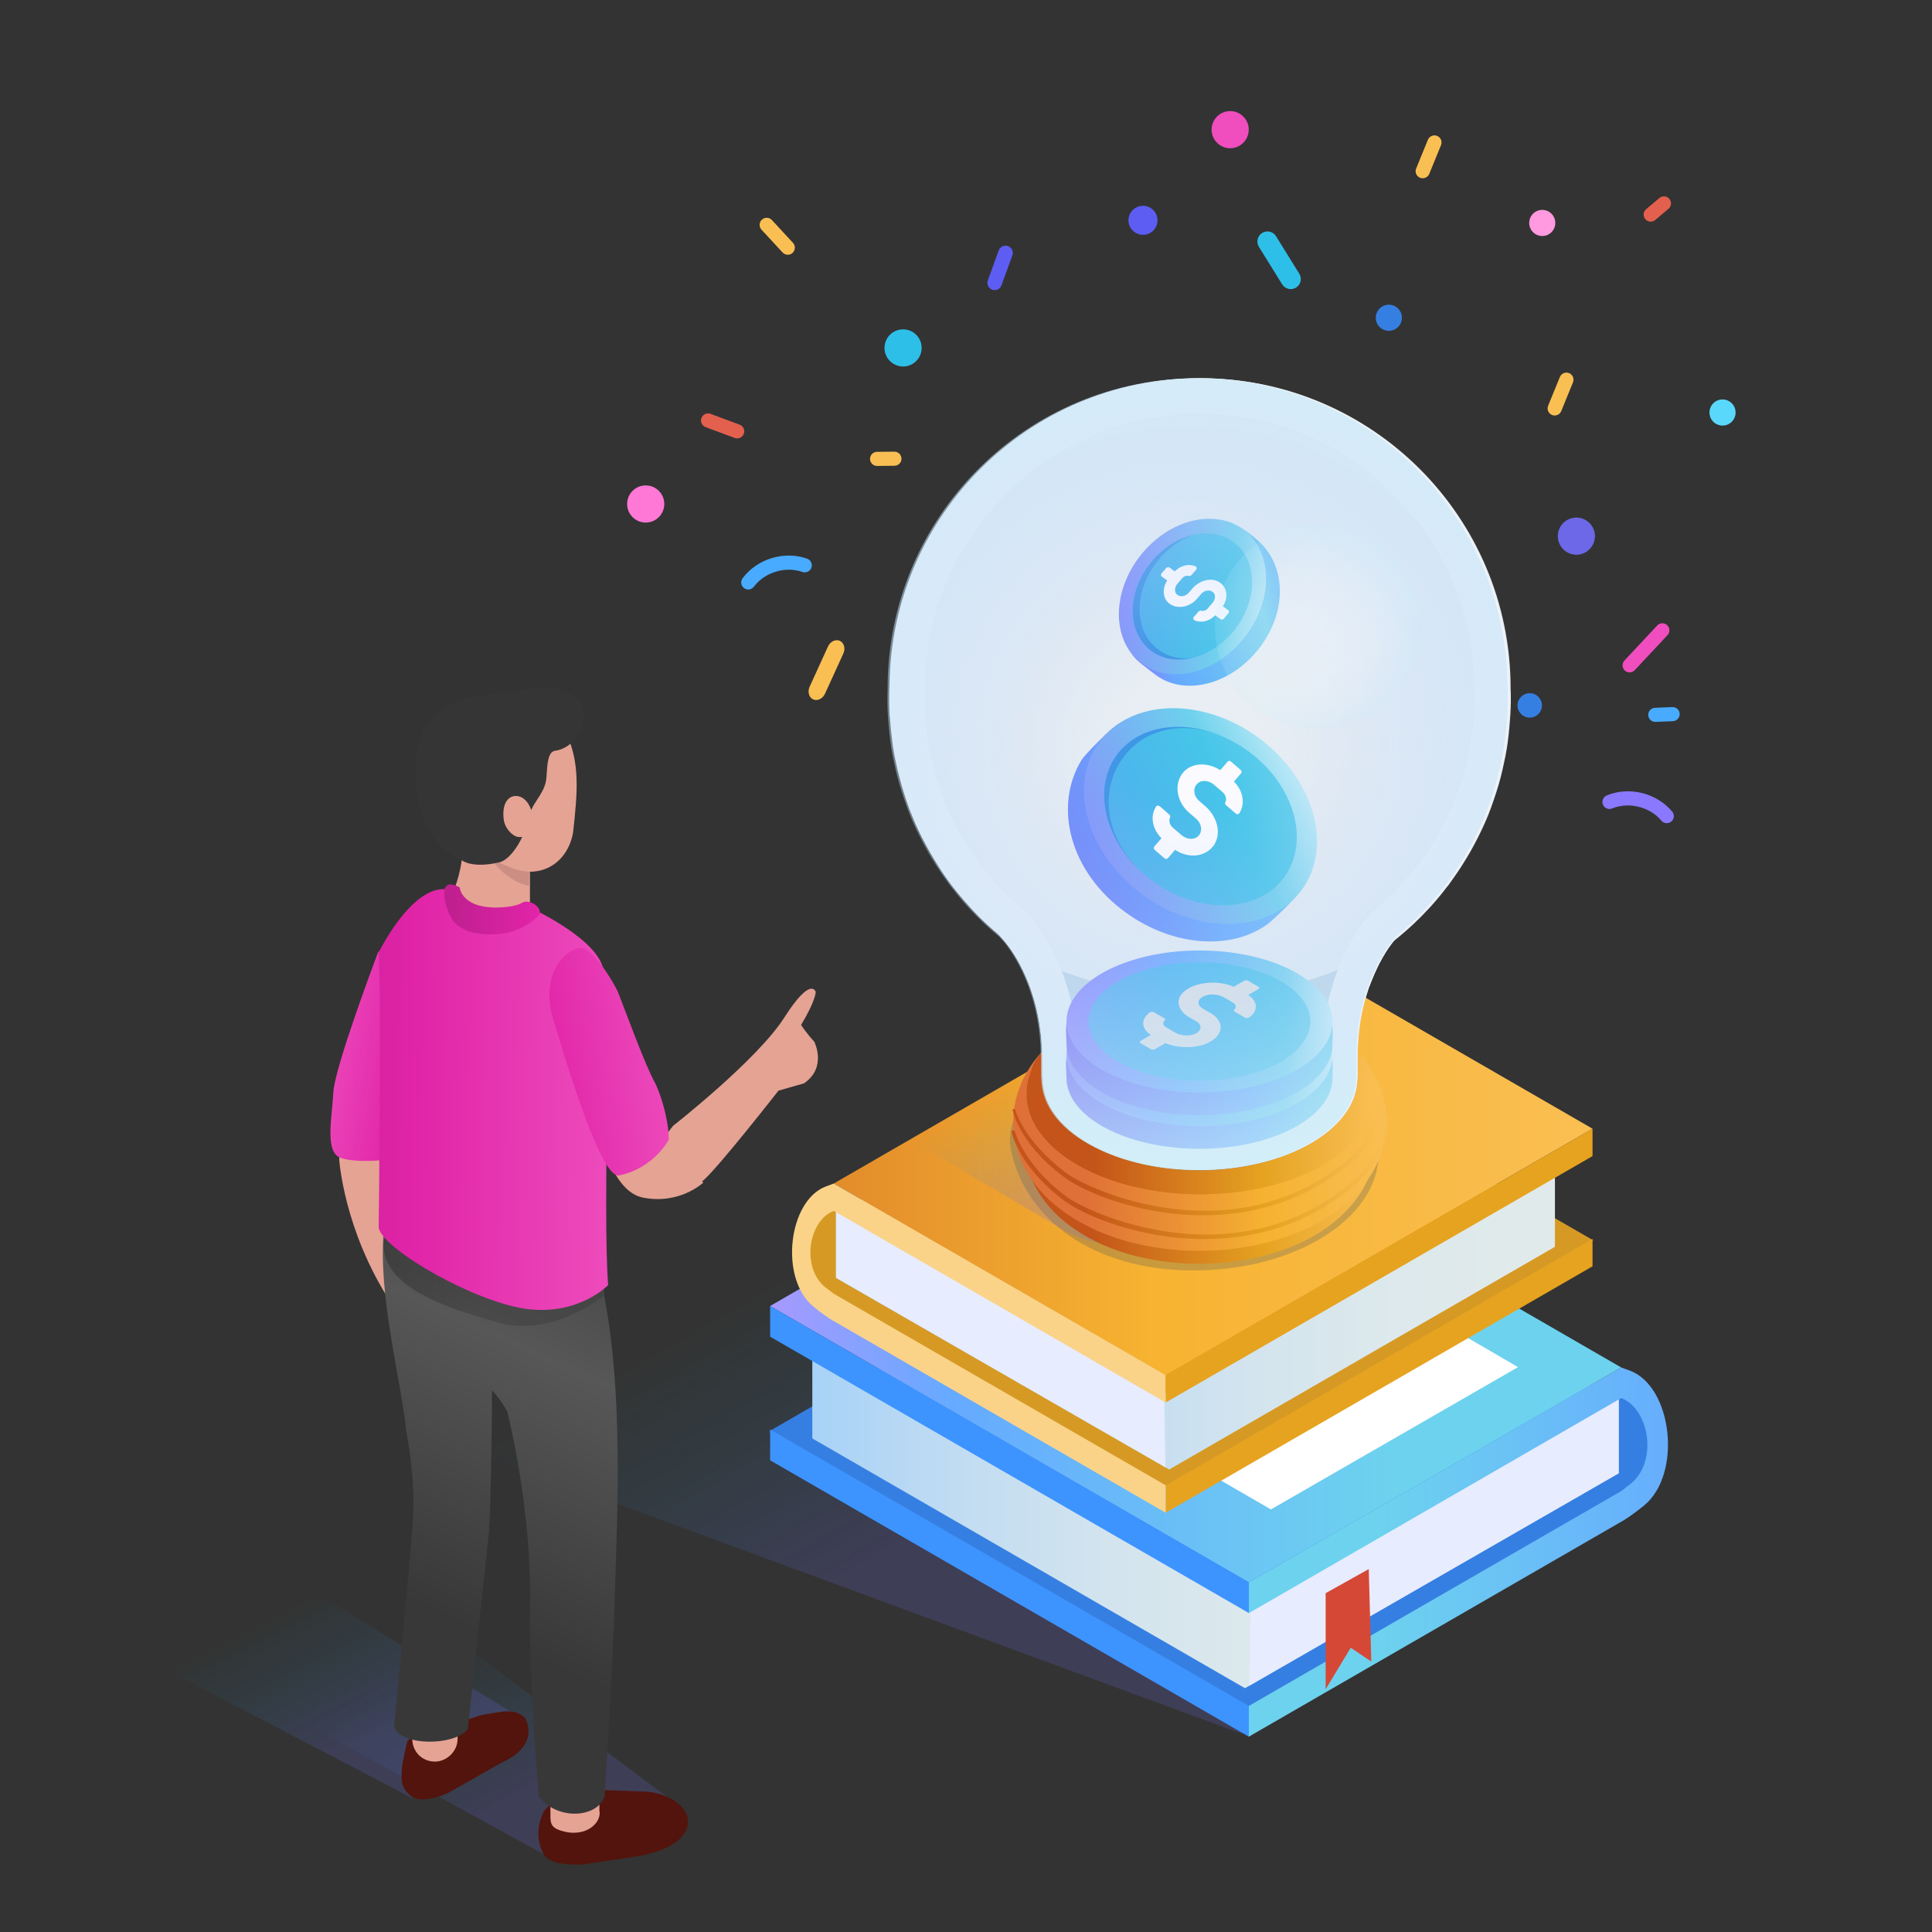<svg width="200" height="200" viewBox="0 0 200 200" fill="none" xmlns="http://www.w3.org/2000/svg">
<rect x="0" y="0" width="200" height="200" fill="#333333" stroke="none"/>
<path d="M84.175 72.399C84.612 72.599 85.165 72.335 85.403 71.813L87.302 67.654C87.54 67.132 87.378 66.541 86.94 66.342C86.503 66.142 85.95 66.406 85.712 66.928L83.813 71.087C83.575 71.609 83.738 72.199 84.175 72.399Z" fill="#FABF53"/>
<path d="M102.709 29.986C102.32 29.844 102.118 29.411 102.26 29.022L103.388 25.926C103.53 25.537 103.963 25.335 104.352 25.477C104.741 25.619 104.943 26.052 104.801 26.441L103.673 29.537C103.532 29.926 103.098 30.128 102.709 29.986Z" fill="#5D5DF3"/>
<path d="M134.166 29.774C134.654 29.472 134.806 28.825 134.503 28.337L132.094 24.451C131.792 23.963 131.145 23.811 130.657 24.114C130.169 24.416 130.017 25.063 130.32 25.551L132.729 29.437C133.032 29.924 133.678 30.076 134.166 29.774Z" fill="#2DBFE7"/>
<path d="M93.487 37.939C94.549 37.939 95.41 37.078 95.41 36.016C95.41 34.954 94.549 34.093 93.487 34.093C92.425 34.093 91.564 34.954 91.564 36.016C91.564 37.078 92.425 37.939 93.487 37.939Z" fill="#2DBFE7"/>
<path d="M127.347 15.345C128.409 15.345 129.27 14.484 129.27 13.422C129.27 12.36 128.409 11.499 127.347 11.499C126.285 11.499 125.424 12.36 125.424 13.422C125.424 14.484 126.285 15.345 127.347 15.345Z" fill="#F04DBF"/>
<path d="M66.844 54.096C67.906 54.096 68.767 53.235 68.767 52.173C68.767 51.111 67.906 50.25 66.844 50.25C65.782 50.25 64.921 51.111 64.921 52.173C64.921 53.235 65.782 54.096 66.844 54.096Z" fill="#FF78D6"/>
<path d="M118.83 24.219C119.61 23.938 120.015 23.078 119.734 22.297C119.453 21.517 118.593 21.112 117.812 21.393C117.032 21.674 116.627 22.535 116.908 23.315C117.189 24.095 118.05 24.5 118.83 24.219Z" fill="#5D5DF3"/>
<path d="M163.837 57.311C164.836 56.951 165.355 55.849 164.995 54.85C164.635 53.851 163.533 53.333 162.534 53.693C161.535 54.053 161.017 55.154 161.377 56.153C161.736 57.153 162.838 57.671 163.837 57.311Z" fill="#6C68E7"/>
<path d="M72.612 43.274C72.471 43.652 72.666 44.076 73.044 44.217L76.056 45.336C76.434 45.477 76.858 45.282 76.999 44.904C77.14 44.526 76.945 44.102 76.567 43.961L73.555 42.842C73.177 42.701 72.753 42.896 72.612 43.274Z" fill="#E4604E"/>
<path d="M78.872 22.74C78.576 23.014 78.557 23.48 78.831 23.776L81.012 26.136C81.286 26.432 81.752 26.451 82.048 26.177C82.344 25.903 82.363 25.437 82.089 25.141L79.908 22.781C79.634 22.485 79.168 22.467 78.872 22.74Z" fill="#FABF53"/>
<path d="M160.663 42.958C160.29 42.805 160.109 42.375 160.262 42.002L161.478 39.027C161.631 38.654 162.061 38.473 162.434 38.626C162.807 38.779 162.988 39.209 162.835 39.582L161.619 42.557C161.467 42.93 161.037 43.111 160.663 42.958Z" fill="#FABF53"/>
<path d="M147.001 18.4C146.628 18.247 146.447 17.817 146.6 17.444L147.816 14.469C147.969 14.096 148.399 13.915 148.772 14.068C149.145 14.221 149.326 14.651 149.173 15.024L147.957 17.999C147.805 18.372 147.374 18.552 147.001 18.4Z" fill="#FABF53"/>
<path d="M159.654 24.432C160.401 24.432 161.006 23.827 161.006 23.08C161.006 22.333 160.401 21.728 159.654 21.728C158.907 21.728 158.302 22.333 158.302 23.08C158.302 23.827 158.907 24.432 159.654 24.432Z" fill="#FF99E0"/>
<path d="M178.316 44.055C179.063 44.055 179.668 43.45 179.668 42.703C179.668 41.956 179.063 41.351 178.316 41.351C177.569 41.351 176.964 41.956 176.964 42.703C176.964 43.45 177.569 44.055 178.316 44.055Z" fill="#5AD8FC"/>
<path d="M143.773 34.246C144.52 34.246 145.125 33.641 145.125 32.894C145.125 32.147 144.52 31.542 143.773 31.542C143.026 31.542 142.421 32.147 142.421 32.894C142.421 33.641 143.026 34.246 143.773 34.246Z" fill="#367FE2"/>
<path d="M166.294 83.673C166.475 83.761 166.691 83.774 166.892 83.691C168.609 82.982 170.798 83.524 171.984 84.953C172.242 85.264 172.702 85.306 173.012 85.048C173.322 84.79 173.365 84.33 173.107 84.02C171.502 82.088 168.655 81.382 166.334 82.341C165.961 82.495 165.784 82.922 165.938 83.295C166.009 83.468 166.138 83.598 166.294 83.673Z" fill="#8A78FF"/>
<path d="M168.377 69.532C168.657 69.668 169.005 69.613 169.229 69.374L172.62 65.748C172.895 65.454 172.88 64.992 172.585 64.716C172.29 64.44 171.829 64.456 171.553 64.751L168.162 68.377C167.887 68.671 167.902 69.133 168.197 69.409C168.252 69.46 168.312 69.501 168.377 69.532Z" fill="#F04DBF"/>
<path d="M171.038 74.658C171.143 74.709 171.262 74.736 171.387 74.73L173.182 74.655C173.585 74.638 173.898 74.298 173.881 73.895C173.864 73.492 173.524 73.179 173.121 73.196L171.326 73.271C170.923 73.288 170.61 73.628 170.627 74.031C170.639 74.309 170.805 74.544 171.038 74.658Z" fill="#48ABFF"/>
<path d="M83.66 59.16C83.484 59.257 83.268 59.281 83.064 59.209C81.313 58.589 79.154 59.243 78.044 60.733C77.803 61.056 77.345 61.122 77.022 60.881C76.699 60.64 76.632 60.182 76.874 59.859C78.377 57.847 81.184 56.995 83.552 57.832C83.932 57.967 84.131 58.384 83.997 58.764C83.933 58.94 83.811 59.077 83.66 59.16Z" fill="#48ABFF"/>
<path d="M92.942 48.126C92.84 48.182 92.722 48.215 92.597 48.216L90.801 48.234C90.398 48.238 90.068 47.914 90.064 47.511C90.06 47.108 90.384 46.778 90.787 46.774L92.583 46.756C92.986 46.752 93.316 47.076 93.32 47.479C93.323 47.758 93.17 48.001 92.942 48.126Z" fill="#FABF53"/>
<path d="M171.028 22.928C171.142 22.904 171.253 22.853 171.348 22.772L172.723 21.616C173.032 21.357 173.071 20.896 172.812 20.587C172.552 20.278 172.092 20.239 171.783 20.498L170.408 21.654C170.099 21.913 170.06 22.374 170.319 22.683C170.499 22.896 170.774 22.981 171.028 22.928Z" fill="#E4604E"/>
<path d="M158.358 74.29C159.057 74.29 159.623 73.724 159.623 73.025C159.623 72.327 159.057 71.76 158.358 71.76C157.659 71.76 157.093 72.327 157.093 73.025C157.093 73.724 157.659 74.29 158.358 74.29Z" fill="#367FE2"/>
<path d="M128.517 179.465L44.427 148.487L111.931 112.446L167.567 152.512L128.517 179.465Z" fill="url(#paint0_linear)"/>
<path d="M167.758 154.516L171.111 152.075L170.892 145.747L118.2 125.895L79.654 148.149L129.213 176.759L167.758 154.516Z" fill="#367FE2"/>
<path d="M129.283 179.781L79.725 151.171V147.993L129.283 176.602V179.781Z" fill="#3D94FF"/>
<path d="M79.724 135.196L129.283 163.804L167.829 141.561L118.27 112.941L79.724 135.196Z" fill="url(#paint1_linear)"/>
<path d="M157.147 141.524L118.441 119.011L93.015 133.947L131.565 156.256" fill="white"/>
<path d="M167.567 143.301L160.645 147.957L128.879 166.07L84.09 140.213V148.906L128.879 174.763L167.567 152.512V143.301Z" fill="url(#paint2_linear)"/>
<path d="M129.318 174.511L167.567 152.512V143.301L160.645 147.957L129.464 165.736L129.318 174.511Z" fill="#E7ECFF"/>
<path d="M170.17 155.868C168.58 157.148 167.83 157.528 167.83 157.528L129.28 179.778V176.598L167.83 154.358L168.93 153.508C171.66 151.088 170.66 145.788 167.83 144.728L129.28 166.988V163.808L167.83 141.558L168.7 141.878C173.14 143.508 174.17 152.628 170.17 155.868Z" fill="url(#paint3_linear)"/>
<path d="M129.283 166.984L79.725 138.374V135.195L129.283 163.805V166.984Z" fill="#3D94FF"/>
<path d="M137.231 164.924V174.87L139.825 170.576L141.956 171.998L141.693 162.43L137.231 164.924Z" fill="#D64836"/>
<path d="M86.37 134.069L83.38 131.893L83.576 126.251L130.555 108.551L164.922 128.393L120.736 153.901L86.37 134.069Z" fill="#D69A24"/>
<path d="M120.674 156.596L164.859 131.088V128.254L120.674 153.762V156.596Z" fill="#E6A320"/>
<path d="M164.86 116.844L120.674 142.351L86.307 122.519L130.492 97.001L164.86 116.844Z" fill="url(#paint4_linear)"/>
<path d="M86.54 124.07L92.712 128.222L121.034 144.371L160.967 121.318V129.068L121.034 152.122L86.54 132.283V124.07Z" fill="url(#paint5_linear)"/>
<path d="M120.643 151.897L86.54 132.283V124.07L92.712 128.222L120.512 144.074L120.643 151.897Z" fill="#E7ECFF"/>
<path d="M83.89 129.668C83.89 130.978 84.33 132.288 85.32 133.168L86.31 133.928L120.67 153.758V156.598L86.31 136.758C86.31 136.758 85.63 136.418 84.22 135.268C80.65 132.388 81.58 124.248 85.53 122.808L86.31 122.518L120.67 142.348V145.188L86.31 125.348C84.81 125.908 83.89 127.788 83.89 129.668Z" fill="#FAD389"/>
<path d="M120.674 145.186L164.859 119.677V116.843L120.674 142.352V145.186Z" fill="#E6A320"/>
<path d="M35.114 120.015C35.114 120.015 35.568 127.278 40.41 134.769L41.999 127.127L41.091 117.367C41.167 117.216 35.114 117.821 35.114 120.015Z" fill="#E5A394"/>
<path d="M70.144 186.823L34.735 160.418L21.42 172.826L57.283 192.497L70.144 186.823Z" fill="url(#paint6_linear)"/>
<path d="M53.424 177.517L19.907 157.165L5.91 166.925L42.681 186.143L53.424 177.517Z" fill="url(#paint7_linear)"/>
<path d="M49.943 177.517L42.831 179.711L42.226 180.165C42.075 180.468 41.621 182.662 41.621 182.964C41.47 184.477 41.621 185.158 42.529 185.915C43.437 186.672 45.328 186.066 46.388 185.612L51.835 182.51C56.148 180.619 54.332 177.819 54.332 177.819C53.121 176.76 51.986 177.214 49.943 177.517Z" fill="#52140C"/>
<path d="M66.588 185.461L58.341 185.158L56.298 187.503C55.541 189.092 55.541 190.605 56.298 191.967C56.903 193.026 58.946 193.026 60.157 193.026L65.302 192.269C71.809 191.361 71.203 188.41 71.203 188.41C71.204 186.974 68.934 185.461 66.588 185.461Z" fill="#52140C"/>
<path d="M60.687 189.471C60.687 189.471 59.779 189.925 58.493 189.622C57.131 189.319 56.98 188.865 56.98 188.033V183.72C56.98 182.963 57.585 182.207 58.493 182.207H60.536C61.293 182.207 62.049 182.812 62.049 183.72V187.427C62.2 188.109 61.746 189.017 60.687 189.471Z" fill="#E5A394"/>
<path d="M45.025 182.359C43.663 182.359 42.68 181.3 42.68 180.014V177.669C42.68 176.307 43.739 175.324 45.025 175.324C46.387 175.324 47.37 176.383 47.37 177.669V180.014C47.371 181.3 46.236 182.359 45.025 182.359Z" fill="#E5A394"/>
<path d="M42.075 148.236C41.47 142.637 39.124 134.088 39.73 127.43C39.881 125.841 40.638 124.631 42.378 123.723C48.279 121.226 55.694 125.463 59.931 128.565C60.385 129.019 61.52 127.808 61.822 128.414C62.125 129.019 62.579 134.013 62.579 134.315C64.47 144.226 63.941 156.029 63.638 165.335C63.487 172.144 62.579 185.99 62.579 185.99C61.822 188.184 57.737 188.487 55.77 185.99C55.77 185.99 54.711 172.977 54.862 166.47C55.013 160.266 54.105 152.851 52.517 146.118C52.063 145.361 51.609 144.605 50.928 143.924C50.928 148.918 50.777 156.03 50.625 158.526C49.868 165.487 48.431 179.03 48.431 179.03C46.918 180.77 41.47 180.77 40.789 178.727C40.789 178.727 42.151 164.957 42.68 158.223C42.983 154.894 42.68 151.641 42.075 148.236Z" fill="url(#paint8_linear)"/>
<path d="M39.124 98.604C39.124 98.604 34.66 110.407 34.509 113.055C34.358 115.854 33.601 119.259 35.266 119.864C37.006 120.469 40.411 120.015 40.411 120.015C40.411 120.015 41.773 102.311 41.319 100.117C41.015 97.923 40.864 96.712 39.124 98.604Z" fill="url(#paint9_linear)"/>
<path d="M69.69 116.535C69.69 116.535 78.391 109.726 81.19 105.337C83.989 100.949 84.443 102.689 84.443 102.689C84.443 102.689 84.443 103.597 82.93 106.094C82.93 106.094 83.384 106.851 84.292 107.834C84.292 107.834 85.654 110.482 83.233 112.147L80.585 112.904C80.585 112.904 74.381 120.848 72.792 122.21C71.052 123.572 69.085 122.361 68.782 120.848C68.404 119.486 68.102 118.426 69.69 116.535Z" fill="#E5A394"/>
<path d="M72.792 122.436C72.792 122.436 70.295 124.781 66.437 123.949C62.578 123.041 61.443 114.34 61.443 114.34L67.344 112.827C67.344 112.827 68.706 117.972 69.387 117.972C69.993 117.973 72.792 122.436 72.792 122.436Z" fill="#E5A394"/>
<path d="M46.387 93.308C48.43 89.903 47.9 85.364 47.9 85.364L54.861 87.558V94.519C54.634 95.426 44.269 97.015 46.387 93.308Z" fill="#E5A394"/>
<path d="M54.785 91.719C54.785 91.719 52.742 91.416 51.078 89.222L51.381 88.314L54.786 89.827V91.719H54.785Z" fill="#CC8E83"/>
<path d="M49.338 73.56C49.338 73.56 44.496 70.609 44.874 78.554C45.177 84.001 48.279 88.163 53.121 89.903C55.92 90.962 58.72 89.449 59.325 86.196C59.779 82.035 60.082 78.933 58.568 75.831C58.568 72.578 56.374 73.788 52.364 73.94L49.338 73.56Z" fill="#E5A394"/>
<path d="M47.825 89.071C47.825 89.071 42.983 87.482 42.983 79.765C42.983 71.367 50.398 72.123 54.483 71.367C56.374 71.064 57.585 70.762 59.628 72.275C61.519 73.788 59.931 77.42 57.434 77.722C56.526 77.873 56.677 79.916 56.526 80.824C56.223 82.413 54.937 83.169 54.635 84.985C54.332 86.574 52.895 89.146 51.533 89.298C48.884 89.903 47.825 89.071 47.825 89.071Z" fill="#353535"/>
<path opacity="0.4" d="M62.578 134.088C62.578 134.088 57.131 138.552 51.532 136.887C43.966 134.844 39.426 132.423 39.729 128.489C40.032 125.236 62.503 130.38 62.503 130.38L62.578 134.088Z" fill="url(#paint10_linear)"/>
<path d="M55.088 84.304C55.239 85.666 54.785 86.498 54.029 86.649C53.878 86.649 53.878 86.649 53.726 86.649C53.121 86.649 52.213 85.741 52.137 84.758C51.986 83.396 52.44 82.564 53.196 82.413C54.18 82.261 54.937 83.245 55.088 84.304Z" fill="#E5A394"/>
<path d="M54.785 93.913C54.785 93.913 61.292 96.864 62.351 99.966C63.41 102.917 62.351 125.236 62.956 133.029C62.956 133.029 60.005 136.131 54.709 135.526C49.413 134.921 39.804 129.473 39.199 127.128C39.199 127.128 39.502 103.371 39.199 98.604C39.199 98.604 43.058 90.66 46.992 92.249C46.992 92.249 46.387 94.443 49.489 94.897C52.743 95.502 54.785 93.913 54.785 93.913Z" fill="url(#paint11_linear)"/>
<path d="M69.236 117.973C69.236 117.973 67.723 120.924 64.091 121.68C62.502 121.983 59.627 113.433 57.282 105.565C55.693 100.269 59.173 97.923 60.233 98.15C61.292 98.301 63.032 100.798 63.94 102.614C64.545 104.127 66.891 110.558 67.799 112.071C68.48 113.433 69.236 116.081 69.236 117.973Z" fill="url(#paint12_linear)"/>
<path d="M55.845 94.669C55.845 94.669 54.256 96.56 51.381 96.712C48.506 96.863 47.068 95.955 46.539 94.669C45.934 93.307 45.782 92.021 46.236 91.718C46.539 91.264 47.598 91.869 47.598 91.869C47.598 91.869 47.598 92.928 49.187 93.609C50.776 94.214 53.348 93.912 54.029 93.458C54.785 93.005 56.147 93.913 55.845 94.669Z" fill="url(#paint13_linear)"/>
<path opacity="0.2" d="M142.714 119.426C142.714 126.104 134.136 131.517 123.555 131.517C112.974 131.517 106.212 126.06 104.701 119.282C103.248 112.764 112.974 107.334 123.555 107.334C134.136 107.334 142.714 112.749 142.714 119.426Z" fill="#103870"/>
<path d="M109.867 127.185L94.074 117.91L118.976 103.203L142.749 119.999L120.854 128.148C117.233 129.494 113.198 129.141 109.867 127.185Z" fill="url(#paint14_linear)"/>
<path d="M142.398 117.906C142.389 117.698 142.383 117.49 142.36 117.286C142.34 117.093 142.309 116.901 142.28 116.71C142.242 116.497 142.203 116.285 142.154 116.072C142.114 115.899 142.072 115.722 142.021 115.547C142.006 115.489 141.997 115.43 141.977 115.37C141.948 115.27 141.904 115.173 141.866 115.073C141.813 114.916 141.753 114.754 141.691 114.599C141.62 114.428 141.545 114.26 141.465 114.094C141.376 113.913 141.288 113.733 141.188 113.556C141.126 113.443 141.064 113.33 140.993 113.219C140.847 112.975 140.69 112.732 140.517 112.49C140.475 112.435 140.437 112.375 140.393 112.317C140.222 112.082 140.032 111.854 139.837 111.624C139.779 111.558 139.733 111.487 139.673 111.422C139.629 111.369 139.58 111.324 139.534 111.274C139.49 111.228 139.445 111.181 139.399 111.132C139.284 111.01 139.164 110.888 139.047 110.773C139.045 110.795 139.045 110.817 139.042 110.839C139.002 111.344 138.962 111.849 138.962 112.389C138.933 112.624 138.933 112.861 138.942 113.102C138.949 113.377 138.964 113.649 138.964 113.924C138.966 113.986 138.964 114.05 138.964 114.11C138.962 114.168 138.96 114.221 138.957 114.281C138.955 114.328 138.952 114.376 138.948 114.425C138.946 114.465 138.943 114.507 138.937 114.549C138.937 114.582 138.933 114.615 138.93 114.651C138.928 114.675 138.925 114.702 138.923 114.731C138.921 114.746 138.918 114.769 138.918 114.786C138.918 114.795 138.916 114.808 138.916 114.817L138.914 114.821C138.916 114.819 138.916 114.814 138.916 114.808C138.845 115.738 138.515 116.661 137.926 117.538C137.231 118.577 136.177 119.546 134.759 120.392V120.396C133.342 121.242 131.696 121.886 129.936 122.32C128.171 122.752 126.291 122.982 124.406 123C122.52 123.018 120.631 122.83 118.848 122.431C117.509 122.13 116.232 121.711 115.06 121.18C114.674 121.003 114.294 120.808 113.93 120.607C112.471 119.788 111.37 118.838 110.625 117.817C109.943 116.88 109.561 115.89 109.482 114.892C109.482 114.894 109.482 114.896 109.482 114.899C109.48 114.888 109.48 114.879 109.478 114.868C109.476 114.85 109.476 114.83 109.472 114.813C109.47 114.786 109.468 114.76 109.465 114.733C109.461 114.7 109.457 114.664 109.453 114.633C109.452 114.589 109.45 114.551 109.448 114.507C109.443 114.46 109.439 114.409 109.436 114.365C109.433 114.307 109.432 114.25 109.429 114.195C109.428 114.131 109.426 114.071 109.426 114.007C109.426 113.735 109.439 113.46 109.448 113.188C109.453 112.949 109.453 112.707 109.423 112.475V112.473C109.422 111.93 109.369 111.397 109.332 110.859C109.279 110.912 109.22 110.961 109.168 111.014C109.146 111.036 109.124 111.054 109.104 111.078C109.093 111.089 109.081 111.098 109.071 111.111C108.893 111.29 108.731 111.481 108.568 111.669C108.196 112.099 107.865 112.548 107.572 113.018C107.431 113.242 107.291 113.461 107.17 113.694C106.922 114.163 106.724 114.622 106.567 115.058C106.565 115.063 106.564 115.067 106.562 115.071C106.415 115.483 106.307 115.873 106.224 116.242C106.206 116.313 106.196 116.379 106.183 116.448C106.13 116.709 106.094 116.953 106.067 117.188C106.053 117.319 106.036 117.447 106.028 117.571C106.016 117.717 106.015 117.852 106.01 117.983C106.009 118.085 105.997 118.204 106 118.298C106 118.311 106.002 118.325 106.002 118.34C106.02 119.332 106.167 120.262 106.451 121.157C106.456 121.17 106.462 121.186 106.466 121.201C106.595 121.6 106.761 121.994 106.947 122.381C106.972 122.443 106.998 122.507 107.027 122.567C107.231 122.972 107.467 123.375 107.73 123.776C107.745 123.798 107.754 123.818 107.769 123.842C107.796 123.882 107.835 123.924 107.867 123.966C108.085 124.28 108.325 124.595 108.587 124.896C108.627 124.94 108.663 124.991 108.707 125.035C109.697 126.14 110.976 127.15 112.526 128.04C113.862 128.738 113.918 128.766 114.766 129.11C114.808 129.128 114.846 129.141 114.889 129.156C114.912 129.165 114.934 129.174 114.957 129.185C115.909 129.557 116.836 129.832 117.103 129.902C117.181 129.92 117.269 129.942 117.352 129.964C117.445 129.988 117.539 130.013 117.644 130.039C118.294 130.201 119.13 130.389 120.192 130.541C120.222 130.548 120.252 130.552 120.281 130.554C121.116 130.674 122.084 130.769 123.207 130.815H123.209C123.614 130.831 124.022 130.833 124.432 130.831C124.593 130.829 124.759 130.824 124.922 130.818C125.144 130.816 125.368 130.803 125.59 130.791C125.972 130.771 126.352 130.742 126.733 130.705C126.828 130.694 126.925 130.69 127.022 130.679C127.311 130.648 127.601 130.61 127.891 130.573C128.147 130.538 128.405 130.502 128.659 130.456C128.74 130.443 128.822 130.434 128.904 130.42C130.206 130.185 131.47 129.86 132.658 129.45C133.143 129.282 133.617 129.102 134.069 128.907C135.242 128.4 136.301 127.811 137.244 127.156C137.282 127.129 137.324 127.107 137.359 127.081C137.505 126.972 137.642 126.862 137.784 126.751C137.981 126.602 138.178 126.452 138.364 126.295C138.406 126.257 138.444 126.22 138.483 126.186C138.773 125.934 139.046 125.677 139.305 125.411C139.327 125.393 139.345 125.371 139.363 125.354C139.655 125.048 139.928 124.738 140.18 124.415C140.198 124.393 140.215 124.371 140.233 124.351C140.503 123.999 140.753 123.644 140.977 123.279C140.99 123.252 141.008 123.228 141.023 123.206C141.059 123.144 141.092 123.082 141.125 123.02C141.236 122.827 141.337 122.632 141.43 122.437C141.476 122.342 141.523 122.251 141.567 122.156V122.154C141.567 122.152 141.569 122.147 141.569 122.145C141.607 122.061 141.635 121.974 141.675 121.89C142.14 120.758 142.399 119.574 142.41 118.358C142.416 118.207 142.405 118.056 142.398 117.906Z" fill="url(#paint15_linear)"/>
<path d="M143.515 115.769C143.506 115.55 143.5 115.328 143.475 115.111C143.455 114.907 143.422 114.704 143.391 114.5C143.351 114.274 143.307 114.048 143.256 113.825C143.214 113.639 143.17 113.453 143.119 113.267C143.099 113.207 143.09 113.143 143.07 113.081C143.037 112.975 142.99 112.871 142.953 112.764C142.896 112.596 142.834 112.427 142.765 112.261C142.692 112.08 142.612 111.902 142.524 111.725C142.431 111.532 142.338 111.342 142.234 111.154C142.168 111.032 142.099 110.915 142.028 110.795C141.873 110.538 141.703 110.279 141.523 110.024C141.477 109.964 141.434 109.9 141.39 109.84C141.208 109.592 141.007 109.348 140.799 109.103C140.739 109.034 140.688 108.961 140.626 108.888C140.577 108.835 140.526 108.786 140.477 108.733C140.431 108.682 140.382 108.633 140.333 108.58C140.211 108.452 140.085 108.321 139.959 108.201C139.957 108.223 139.957 108.247 139.955 108.272C143.675 112.214 142.683 117.247 136.945 120.582C129.956 124.643 118.591 124.643 111.556 120.582C105.903 117.318 104.779 112.426 108.181 108.524C108.168 108.533 108.157 108.544 108.147 108.555C107.958 108.75 107.785 108.949 107.612 109.15C107.216 109.606 106.865 110.082 106.553 110.583C106.405 110.818 106.254 111.052 106.129 111.296C105.863 111.796 105.653 112.281 105.487 112.744C105.484 112.751 105.482 112.753 105.481 112.759C105.323 113.195 105.21 113.609 105.121 114.001C105.103 114.076 105.092 114.147 105.079 114.22C105.021 114.497 104.984 114.756 104.956 115.006C104.938 115.145 104.923 115.28 104.915 115.411C104.902 115.568 104.901 115.708 104.898 115.852C104.893 115.958 104.883 116.084 104.883 116.184C104.883 116.197 104.886 116.213 104.886 116.226C104.907 117.28 105.062 118.266 105.364 119.218C105.366 119.229 105.375 119.249 105.378 119.264C105.515 119.689 105.69 120.103 105.887 120.515C105.915 120.584 105.942 120.65 105.975 120.714C106.189 121.146 106.439 121.571 106.719 121.998C106.737 122.02 106.746 122.042 106.759 122.067C106.789 122.109 106.831 122.153 106.863 122.2C107.097 122.535 107.35 122.867 107.628 123.186C107.67 123.235 107.71 123.286 107.755 123.334C108.806 124.51 110.162 125.579 111.808 126.525C113.226 127.265 113.284 127.293 114.186 127.661C114.229 127.679 114.27 127.694 114.314 127.712C114.34 127.721 114.363 127.725 114.388 127.739C115.398 128.133 116.383 128.428 116.667 128.501C116.747 128.521 116.842 128.545 116.929 128.567C117.031 128.594 117.129 128.618 117.24 128.647C117.932 128.82 118.818 129.019 119.943 129.183C119.976 129.188 120.006 129.192 120.039 129.196C120.923 129.322 121.951 129.426 123.144 129.471H123.146C123.578 129.489 124.01 129.491 124.444 129.489C124.618 129.487 124.79 129.48 124.966 129.476C125.202 129.472 125.441 129.458 125.676 129.445C126.082 129.427 126.484 129.394 126.888 129.354C126.989 129.343 127.092 129.336 127.194 129.327C127.502 129.296 127.811 129.254 128.117 129.214C128.39 129.174 128.663 129.139 128.933 129.09C129.019 129.077 129.106 129.066 129.192 129.05C130.572 128.802 131.918 128.457 133.176 128.023C133.69 127.844 134.195 127.653 134.675 127.445C135.92 126.909 137.042 126.285 138.046 125.587C138.086 125.56 138.13 125.534 138.168 125.505C138.323 125.392 138.467 125.275 138.617 125.157C138.825 125 139.036 124.838 139.235 124.674C139.277 124.634 139.319 124.594 139.361 124.557C139.669 124.289 139.959 124.017 140.234 123.735C140.256 123.715 140.274 123.691 140.294 123.673C140.606 123.35 140.894 123.02 141.162 122.677C141.18 122.653 141.2 122.633 141.217 122.608C141.505 122.236 141.771 121.859 142.007 121.47C142.02 121.443 142.04 121.417 142.056 121.393C142.094 121.329 142.131 121.262 142.167 121.196C142.282 120.992 142.389 120.786 142.49 120.578C142.539 120.476 142.59 120.379 142.634 120.279V120.277C142.634 120.277 142.636 120.272 142.636 120.27C142.678 120.179 142.709 120.086 142.747 119.996C143.243 118.798 143.518 117.54 143.531 116.247C143.535 116.09 143.521 115.928 143.515 115.769Z" fill="url(#paint16_linear)"/>
<path d="M111.556 120.582C118.59 124.643 129.956 124.643 136.945 120.582C142.683 117.247 143.675 112.213 139.955 108.272C139.915 108.808 139.869 109.344 139.869 109.915C139.84 110.167 139.842 110.417 139.849 110.674C139.856 110.962 139.873 111.254 139.873 111.544C139.875 111.613 139.873 111.677 139.873 111.743C139.869 111.801 139.869 111.862 139.866 111.922C139.862 111.973 139.862 112.024 139.855 112.075C139.855 112.119 139.848 112.163 139.846 112.208C139.844 112.241 139.842 112.281 139.839 112.314C139.834 112.343 139.832 112.369 139.83 112.398C139.825 112.416 139.823 112.438 139.821 112.458C139.821 112.467 139.821 112.478 139.821 112.489C139.821 112.491 139.819 112.496 139.819 112.496C139.821 112.494 139.821 112.489 139.821 112.483C139.748 113.471 139.398 114.449 138.771 115.382C138.036 116.482 136.917 117.514 135.41 118.411V118.416C133.906 119.313 132.159 119.995 130.29 120.458C128.419 120.919 126.422 121.16 124.423 121.178C122.422 121.198 120.416 120.999 118.522 120.575C117.102 120.256 115.746 119.813 114.504 119.246C114.091 119.058 113.689 118.854 113.303 118.637C111.754 117.769 110.584 116.759 109.795 115.676C109.071 114.684 108.664 113.632 108.581 112.571C108.581 112.573 108.581 112.576 108.581 112.58C108.581 112.582 108.581 112.582 108.581 112.587C108.581 112.582 108.581 112.582 108.581 112.58C108.579 112.567 108.579 112.558 108.577 112.545C108.575 112.527 108.574 112.505 108.572 112.487C108.568 112.458 108.564 112.429 108.563 112.403C108.56 112.365 108.556 112.33 108.552 112.297C108.548 112.253 108.548 112.209 108.543 112.164C108.539 112.111 108.535 112.06 108.533 112.009C108.529 111.951 108.528 111.892 108.525 111.834C108.523 111.766 108.522 111.699 108.522 111.633C108.522 111.345 108.535 111.05 108.543 110.76C108.548 110.505 108.548 110.253 108.518 110.005V110.003C108.516 109.425 108.46 108.86 108.422 108.289C108.366 108.347 108.304 108.397 108.247 108.453C108.225 108.477 108.201 108.499 108.181 108.524C104.778 112.426 105.902 117.318 111.556 120.582Z" fill="url(#paint17_linear)"/>
<path d="M124.529 125.808C117.948 125.808 112.259 123.434 110.087 121.802C105.432 118.305 104.842 114.975 104.815 114.837L105.061 114.788C105.067 114.821 105.87 118.05 110.368 121.429C112.649 123.144 127.763 130.133 139.772 119.842C141.733 118.161 142.926 115.607 142.877 112.816L143.137 112.799C143.188 115.729 142.142 118.425 140.076 120.196C135.161 124.408 129.581 125.808 124.529 125.808Z" fill="url(#paint18_linear)"/>
<path d="M124.66 128.266C118.039 128.266 112.316 125.893 110.131 124.261C105.447 120.763 104.722 117.219 104.694 117.07L105.028 117.014C105.035 117.05 105.883 120.506 110.41 123.887C112.707 125.601 127.916 132.594 139.997 122.299C142.032 120.565 143.302 118.282 143.449 115.591L143.675 115.643C143.521 118.467 142.437 120.835 140.3 122.655C135.357 126.866 129.743 128.266 124.66 128.266Z" fill="url(#paint19_linear)"/>
<path d="M92.174 72.417C92.173 71.786 92.19 71.241 92.211 70.811C92.441 53.29 106.71 39.153 124.287 39.153C142.01 39.153 156.378 53.52 156.378 71.245C156.378 71.269 156.376 71.296 156.376 71.322C156.381 71.4 156.387 71.475 156.389 71.55C156.413 72.336 156.404 73.1 156.362 73.798C156.357 73.904 156.347 74.053 156.333 74.223C156.306 74.648 156.26 75.246 156.191 75.915C156.122 76.586 156.025 77.319 155.892 78.008C155.879 78.083 155.868 78.159 155.852 78.232C155.458 80.154 155.216 81.162 154.488 83.226C154.439 83.365 154.395 83.494 154.342 83.642C154.109 84.289 153.414 86.056 152.183 88.213C152.168 88.242 152.152 88.268 152.134 88.297C151.899 88.707 151.642 89.125 151.366 89.559C151.326 89.623 151.286 89.69 151.244 89.752C151.014 90.108 150.77 90.467 150.509 90.835C150.385 91.012 150.261 91.192 150.126 91.373C150.075 91.439 150.028 91.51 149.978 91.583C149.876 91.716 149.776 91.831 149.679 91.957C149.469 92.227 149.258 92.502 149.05 92.752C148.986 92.834 148.919 92.907 148.853 92.985C148.598 93.286 148.346 93.583 148.098 93.855C148.014 93.95 147.93 94.03 147.843 94.125C147.429 94.572 147.028 94.98 146.638 95.354C146.534 95.456 146.426 95.562 146.323 95.66C145.218 96.694 144.237 97.458 143.455 98.063C143.42 98.094 143.371 98.123 143.331 98.149C142.999 98.392 142.631 98.625 142.27 98.858C142.077 98.977 141.909 99.108 141.71 99.228C132.38 104.806 117.039 104.961 107.443 99.576C106.894 99.268 106.387 98.947 105.902 98.619C105.79 98.542 105.677 98.466 105.568 98.389C105.469 98.318 105.358 98.247 105.258 98.176C104.924 97.926 104.614 97.68 104.311 97.441C104.188 97.343 104.068 97.246 103.951 97.151C102.915 96.301 102.072 95.517 101.382 94.817C101.126 94.558 100.895 94.312 100.678 94.077C100.633 94.028 100.592 93.982 100.552 93.933C100.079 93.417 99.688 92.957 99.376 92.582C98.83 91.931 98.334 91.262 97.887 90.614C97.775 90.448 97.67 90.286 97.563 90.127C97.436 89.932 97.312 89.742 97.193 89.558C96.907 89.102 96.651 88.675 96.426 88.282C96.344 88.138 96.27 88.008 96.197 87.873C95.981 87.485 95.794 87.136 95.655 86.865C95.576 86.712 95.507 86.577 95.453 86.471C95.281 86.134 95.061 85.658 94.827 85.125C94.807 85.076 94.787 85.03 94.766 84.983C94.5 84.363 94.217 83.65 93.932 82.811C93.878 82.658 93.828 82.481 93.774 82.317C93.601 81.785 93.434 81.219 93.275 80.612C93.194 80.304 93.111 79.996 93.034 79.671C92.861 78.936 92.704 78.161 92.575 77.342C92.534 77.089 92.51 76.813 92.475 76.551C92.383 75.86 92.31 75.151 92.259 74.412C92.248 74.263 92.224 74.129 92.215 73.978C92.188 73.429 92.176 72.908 92.173 72.432C92.173 72.428 92.173 72.428 92.173 72.423C92.174 72.419 92.174 72.419 92.174 72.417Z" fill="#E8EEF3"/>
<path d="M104.291 97.466C104.395 97.541 104.51 97.612 104.615 97.688C104.728 97.766 104.845 97.845 104.963 97.925C105.468 98.268 105.996 98.603 106.566 98.921C116.558 104.53 132.533 104.369 142.247 98.56C142.453 98.438 142.63 98.308 142.827 98.184C143.21 97.938 143.586 97.692 143.939 97.438C143.977 97.409 144.028 97.38 144.065 97.352C144.286 97.184 144.621 96.929 145.008 96.617C144.937 96.681 144.877 96.754 144.806 96.819C144.72 96.91 144.622 97.012 144.516 97.134C144.494 97.163 144.463 97.196 144.441 97.225C144.248 97.451 144.038 97.721 143.805 98.053C143.77 98.102 143.741 98.144 143.705 98.195C143.528 98.456 143.342 98.76 143.151 99.09C143.036 99.285 142.923 99.491 142.808 99.712C142.733 99.854 142.662 100.007 142.587 100.159C142.37 100.608 142.151 101.109 141.94 101.652C141.856 101.862 141.774 102.053 141.694 102.274C141.676 102.323 141.665 102.365 141.652 102.411C141.594 102.568 141.55 102.721 141.501 102.876C141.313 103.469 141.153 104.052 141.034 104.614C141.027 104.641 141.023 104.669 141.019 104.696C140.864 105.42 140.76 106.104 140.691 106.729C140.678 106.855 140.667 106.977 140.656 107.097C140.649 107.137 140.645 107.179 140.643 107.221C140.559 108.142 140.541 108.902 140.537 109.387C140.537 109.631 140.537 110.782 140.539 111.085C140.539 111.154 140.539 111.222 140.537 111.291C140.537 111.353 140.535 111.413 140.532 111.477C140.528 111.528 140.525 111.583 140.519 111.636C140.517 111.68 140.514 111.727 140.51 111.771C140.51 111.809 140.505 111.849 140.501 111.884C140.499 111.913 140.494 111.944 140.492 111.973C140.49 111.988 140.487 112.015 140.485 112.035C140.485 112.044 140.483 112.057 140.483 112.068C140.483 112.07 140.481 112.075 140.481 112.075C140.483 112.073 140.483 112.066 140.483 112.06C140.41 113.09 140.044 114.108 139.391 115.08C138.623 116.225 137.46 117.297 135.892 118.234V118.238C134.324 119.173 132.504 119.883 130.557 120.364C128.61 120.842 126.531 121.095 124.451 121.115C122.365 121.137 120.277 120.927 118.306 120.486C116.828 120.156 115.415 119.693 114.122 119.104C113.691 118.909 113.273 118.694 112.87 118.471C111.259 117.565 110.041 116.516 109.218 115.386C108.464 114.352 108.043 113.258 107.955 112.151C107.955 112.158 107.955 112.164 107.955 112.171C107.955 112.167 107.955 112.164 107.955 112.162C107.953 112.149 107.953 112.138 107.951 112.124C107.95 112.106 107.948 112.084 107.946 112.064C107.942 112.035 107.939 112.006 107.936 111.978C107.932 111.94 107.928 111.903 107.926 111.867C107.922 111.818 107.919 111.774 107.915 111.728C107.913 111.675 107.908 111.622 107.905 111.569C107.899 111.509 107.899 111.447 107.897 111.385C107.895 111.314 107.893 111.248 107.893 111.177C107.893 110.872 107.888 109.724 107.888 109.479C107.888 109.26 107.877 109.05 107.869 108.837C107.85 108.257 107.817 107.697 107.761 107.17C107.749 107.037 107.728 106.917 107.711 106.782C107.698 106.68 107.687 106.574 107.672 106.474C107.647 106.288 107.62 106.109 107.591 105.934C107.561 105.748 107.531 105.569 107.498 105.394C107.476 105.277 107.452 105.166 107.43 105.053C107.384 104.834 107.338 104.61 107.287 104.402C107.272 104.347 107.26 104.298 107.246 104.243C107.158 103.884 107.066 103.554 106.97 103.246C106.88 102.954 106.794 102.684 106.708 102.438C106.696 102.414 106.689 102.382 106.68 102.358C106.675 102.336 106.665 102.312 106.656 102.289C106.335 101.403 105.988 100.635 105.643 99.971C104.788 98.328 103.938 97.34 103.461 96.855C103.406 96.809 103.359 96.751 103.304 96.702C103.621 96.95 103.942 97.205 104.291 97.466Z" fill="#C0D5E4"/>
<path d="M124.157 42.814C139.834 42.814 152.587 55.567 152.589 71.168L152.587 71.265V71.323V71.407L152.589 71.491L152.6 71.659C152.622 72.361 152.613 73.005 152.576 73.616L152.552 73.993C152.53 74.381 152.486 74.925 152.421 75.536C152.353 76.207 152.266 76.805 152.166 77.328L152.139 77.467L152.137 77.496C151.774 79.267 151.575 80.116 150.906 82.011L150.87 82.115L150.768 82.403C150.657 82.709 150.051 84.334 148.833 86.467C148.625 86.833 148.397 87.204 148.122 87.636L148.042 87.762C147.838 88.077 147.621 88.395 147.395 88.714L147.282 88.873C147.209 88.979 147.134 89.083 147.085 89.15C147.027 89.225 146.974 89.303 146.906 89.398L146.817 89.511L146.653 89.715L146.569 89.821C146.412 90.027 146.257 90.231 146.04 90.488L145.925 90.621C145.703 90.884 145.484 91.146 145.267 91.383L145.201 91.454L145.183 91.474L145.03 91.636C144.667 92.028 144.315 92.385 143.945 92.741L143.848 92.834L143.695 92.985C143.245 93.408 142.785 93.809 142.247 94.247L142.061 94.389L141.868 94.608L141.79 94.69L141.744 94.745L141.653 94.854C141.358 95.202 141.079 95.563 140.84 95.908L140.769 96.006L140.749 96.032L140.709 96.087L140.669 96.147C140.45 96.473 140.217 96.849 140.002 97.225C139.856 97.473 139.708 97.734 139.57 98.004C139.492 98.148 139.417 98.303 139.344 98.458L139.293 98.556C139.032 99.096 138.775 99.69 138.529 100.323L138.454 100.505C138.385 100.673 138.317 100.844 138.228 101.09C138.206 101.156 138.186 101.218 138.173 101.272C138.12 101.423 138.073 101.577 138.014 101.768C137.781 102.501 137.593 103.201 137.454 103.852L137.439 103.938L137.437 103.943C137.273 104.72 137.145 105.52 137.049 106.35L137.018 106.687C137.009 106.769 137 106.851 136.994 106.933C136.908 107.909 136.885 108.727 136.877 109.387C136.877 109.635 136.877 110.8 136.879 111.176L136.877 111.282L136.87 111.317V111.341L136.824 111.481V111.902C136.773 112.267 136.616 112.648 136.352 113.042C135.874 113.757 135.068 114.464 134.018 115.09L133.805 115.219C132.623 115.89 131.236 116.426 129.684 116.809C128.019 117.219 126.246 117.436 124.415 117.453L124.17 117.455C122.419 117.455 120.713 117.273 119.108 116.912C117.85 116.631 116.684 116.248 115.638 115.769C115.296 115.614 114.965 115.444 114.665 115.277C113.565 114.659 112.704 113.948 112.178 113.229C111.832 112.755 111.639 112.295 111.606 111.863L111.194 111.878L111.604 111.845C111.601 111.816 111.597 111.788 111.595 111.759L111.592 111.723L111.59 111.692L111.582 111.63V111.628L111.58 111.606L111.577 111.586C111.578 111.593 111.578 111.599 111.58 111.606H111.577C111.575 111.595 111.574 111.586 111.573 111.575H111.577L111.572 111.484L111.57 111.462L111.559 111.276L111.557 111.174L111.556 110.235L111.554 109.445C111.552 109.25 111.544 109.064 111.538 108.876L111.53 108.717C111.507 108 111.466 107.366 111.408 106.815C111.394 106.676 111.376 106.54 111.357 106.41L111.337 106.248L111.299 105.96C111.27 105.754 111.241 105.555 111.208 105.349C111.173 105.128 111.137 104.911 111.095 104.696L111.02 104.324C110.966 104.058 110.909 103.792 110.849 103.544L110.814 103.4L110.801 103.352C110.694 102.927 110.586 102.535 110.476 102.174C110.371 101.833 110.269 101.516 110.168 101.228L110.129 101.12V101.115L110.116 101.08L110.101 101.036C109.751 100.075 109.345 99.147 108.892 98.275C107.861 96.297 106.789 95.013 106.074 94.287L105.971 94.183L105.928 94.145C105.928 94.145 105.927 94.143 105.925 94.141L105.828 94.046L105.724 93.957C104.997 93.339 104.354 92.748 103.853 92.239C103.634 92.02 103.436 91.807 103.25 91.606L103.143 91.489L103.134 91.48C102.702 91.004 102.344 90.579 102.053 90.233C101.631 89.728 101.213 89.174 100.78 88.546L100.57 88.236L100.502 88.132L100.168 87.614C99.91 87.204 99.679 86.819 99.473 86.46L99.269 86.092C99.074 85.744 98.907 85.432 98.788 85.2L98.726 85.08L98.591 84.814C98.445 84.528 98.258 84.121 98.072 83.691L98.006 83.54C97.733 82.905 97.493 82.282 97.263 81.607L97.214 81.452L97.131 81.186C96.978 80.716 96.832 80.216 96.687 79.665C96.614 79.395 96.541 79.12 96.472 78.835C96.306 78.124 96.172 77.451 96.061 76.758C96.046 76.661 96.035 76.563 96.024 76.461L95.977 76.076C95.887 75.396 95.826 74.776 95.784 74.149C95.775 74.023 95.762 73.903 95.741 73.735C95.719 73.268 95.708 72.825 95.707 72.411C95.705 71.849 95.72 71.364 95.737 70.983L95.74 70.923L95.741 70.865C95.944 55.394 108.692 42.814 124.157 42.814ZM124.157 39.153C106.58 39.153 92.311 53.29 92.081 70.811C92.06 71.241 92.043 71.785 92.044 72.417C92.044 72.417 92.044 72.419 92.044 72.421C92.044 72.426 92.044 72.426 92.044 72.43C92.047 72.906 92.06 73.427 92.086 73.976C92.095 74.127 92.119 74.261 92.13 74.41C92.179 75.149 92.254 75.858 92.346 76.549C92.38 76.81 92.405 77.087 92.446 77.34C92.575 78.159 92.733 78.934 92.905 79.669C92.983 79.994 93.066 80.302 93.146 80.61C93.305 81.217 93.473 81.786 93.645 82.315C93.699 82.479 93.749 82.656 93.803 82.809C94.088 83.651 94.371 84.361 94.637 84.981C94.658 85.028 94.678 85.074 94.698 85.123C94.932 85.657 95.152 86.133 95.324 86.469C95.377 86.575 95.447 86.71 95.526 86.863C95.664 87.133 95.851 87.483 96.068 87.871C96.141 88.006 96.215 88.137 96.297 88.28C96.522 88.672 96.779 89.1 97.064 89.556C97.183 89.74 97.306 89.933 97.434 90.127C97.541 90.284 97.647 90.446 97.758 90.612C98.205 91.261 98.701 91.929 99.247 92.58C99.559 92.954 99.95 93.415 100.421 93.931C100.463 93.98 100.504 94.026 100.549 94.075C100.766 94.312 100.998 94.556 101.253 94.815C101.828 95.397 102.54 96.053 103.349 96.739C103.388 96.777 103.423 96.817 103.463 96.85C103.94 97.335 104.79 98.323 105.645 99.966C105.99 100.63 106.337 101.399 106.658 102.284C106.667 102.306 106.677 102.33 106.682 102.353C106.691 102.377 106.697 102.408 106.71 102.433C106.796 102.679 106.883 102.949 106.972 103.241C107.067 103.549 107.159 103.879 107.248 104.238C107.263 104.293 107.275 104.342 107.289 104.397C107.34 104.605 107.386 104.829 107.432 105.048C107.454 105.161 107.477 105.272 107.5 105.389C107.533 105.564 107.563 105.743 107.593 105.929C107.622 106.104 107.648 106.283 107.674 106.469C107.689 106.569 107.699 106.675 107.713 106.777C107.73 106.912 107.751 107.032 107.763 107.165C107.819 107.692 107.853 108.252 107.871 108.832C107.879 109.045 107.89 109.257 107.89 109.474C107.89 109.72 107.895 110.867 107.895 111.172C107.895 111.243 107.897 111.309 107.899 111.38C107.901 111.442 107.901 111.504 107.907 111.564C107.91 111.617 107.915 111.67 107.917 111.723C107.922 111.769 107.924 111.814 107.928 111.862C107.93 111.898 107.934 111.935 107.938 111.973C107.941 112.002 107.944 112.031 107.948 112.059C107.949 112.079 107.951 112.101 107.953 112.119C107.955 112.132 107.955 112.143 107.957 112.157C107.957 112.153 107.957 112.15 107.957 112.146C108.046 113.253 108.466 114.347 109.22 115.384C110.042 116.511 111.261 117.561 112.872 118.466C113.275 118.69 113.695 118.905 114.124 119.099C115.417 119.688 116.83 120.151 118.308 120.481C120.191 120.902 122.18 121.11 124.171 121.11C124.265 121.11 124.357 121.11 124.453 121.11C126.534 121.09 128.613 120.837 130.559 120.359C132.506 119.878 134.326 119.168 135.894 118.233V118.229C137.462 117.292 138.624 116.22 139.393 115.075C140.042 114.109 140.407 113.093 140.485 112.07H140.483C140.483 112.07 140.485 112.07 140.485 112.068C140.485 112.063 140.485 112.057 140.485 112.055C140.485 112.06 140.485 112.062 140.485 112.066V112.064C140.485 112.053 140.487 112.04 140.487 112.031C140.489 112.011 140.492 111.984 140.494 111.969C140.496 111.94 140.501 111.909 140.503 111.88C140.507 111.845 140.512 111.805 140.512 111.767C140.516 111.723 140.519 111.676 140.521 111.632C140.528 111.579 140.53 111.523 140.534 111.473C140.536 111.409 140.539 111.349 140.539 111.287C140.541 111.219 140.541 111.15 140.541 111.081C140.539 110.778 140.539 109.626 140.539 109.383C140.543 108.898 140.561 108.139 140.645 107.217C140.647 107.175 140.652 107.133 140.658 107.093C140.669 106.974 140.68 106.852 140.693 106.725C140.762 106.101 140.866 105.416 141.021 104.692C141.025 104.665 141.03 104.637 141.036 104.61C141.156 104.047 141.315 103.465 141.503 102.872C141.552 102.717 141.596 102.564 141.654 102.407C141.667 102.36 141.678 102.319 141.696 102.27C141.776 102.048 141.858 101.858 141.942 101.648C142.152 101.105 142.372 100.605 142.589 100.155C142.664 100.002 142.735 99.849 142.81 99.708C142.925 99.486 143.038 99.281 143.153 99.086C143.343 98.756 143.529 98.453 143.707 98.191C143.742 98.14 143.771 98.098 143.807 98.049C144.039 97.717 144.25 97.447 144.443 97.221C144.465 97.192 144.496 97.159 144.518 97.13C144.536 97.11 144.551 97.097 144.569 97.077C145.069 96.665 145.612 96.202 146.194 95.658C146.296 95.56 146.404 95.454 146.509 95.352C146.899 94.978 147.299 94.57 147.714 94.125C147.8 94.027 147.884 93.95 147.969 93.853C148.217 93.58 148.469 93.284 148.724 92.983C148.79 92.905 148.857 92.832 148.921 92.75C149.129 92.5 149.339 92.225 149.55 91.955C149.648 91.831 149.747 91.714 149.849 91.581C149.9 91.508 149.946 91.437 149.997 91.371C150.132 91.189 150.256 91.012 150.38 90.833C150.641 90.465 150.885 90.107 151.115 89.75C151.157 89.688 151.197 89.621 151.237 89.557C151.514 89.123 151.771 88.704 152.005 88.295C152.023 88.266 152.038 88.24 152.054 88.211C153.285 86.054 153.981 84.287 154.213 83.64C154.266 83.492 154.31 83.363 154.359 83.226C155.088 81.16 155.329 80.153 155.723 78.23C155.738 78.157 155.75 78.082 155.763 78.006C155.896 77.317 155.993 76.584 156.062 75.913C156.131 75.244 156.177 74.646 156.204 74.223C156.217 74.05 156.228 73.902 156.233 73.796C156.275 73.098 156.284 72.335 156.26 71.548C156.258 71.473 156.251 71.397 156.247 71.32C156.247 71.293 156.249 71.267 156.249 71.243C156.248 53.521 141.88 39.153 124.157 39.153ZM140.485 112.068V112.07V112.072C140.485 112.07 140.485 112.07 140.485 112.07V112.068Z" fill="#EEF3F8"/>
<path d="M137.94 111.572C137.94 115.631 131.775 118.922 124.171 118.922C116.567 118.922 110.402 115.632 110.402 111.572C110.402 110.643 110.157 109.448 110.746 108.63C112.731 105.873 118.307 104.223 124.171 104.223C130.22 104.223 135.771 105.707 137.62 108.601C138.096 109.345 137.94 110.742 137.94 111.572Z" fill="url(#paint20_linear)"/>
<path d="M124.171 116.582C131.775 116.582 137.94 113.291 137.94 109.232C137.94 105.173 131.775 101.882 124.171 101.882C116.567 101.882 110.402 105.173 110.402 109.232C110.402 113.291 116.567 116.582 124.171 116.582Z" fill="url(#paint21_linear)"/>
<path opacity="0.6" d="M124.171 115.358C130.51 115.358 135.648 112.615 135.648 109.232C135.648 105.849 130.51 103.106 124.171 103.106C117.832 103.106 112.694 105.849 112.694 109.232C112.694 112.615 117.832 115.358 124.171 115.358Z" fill="url(#paint22_linear)"/>
<path d="M130.27 105.632C130.385 105.698 130.386 105.809 130.271 105.875L129.218 106.487C130.234 107.154 130.271 108.138 129.308 108.824C129.207 108.898 128.99 108.898 128.875 108.831L127.815 108.219C127.719 108.164 127.7 108.079 127.763 108.013C128.023 107.781 127.976 107.467 127.625 107.265L126.68 106.719C126.125 106.398 125.233 106.332 124.618 106.616C123.926 106.937 123.885 107.538 124.511 107.899L125.309 108.36C126.797 109.219 126.716 110.649 125.059 111.442C123.783 112.05 121.957 112.017 120.643 111.472L119.565 112.099C119.451 112.165 119.26 112.165 119.145 112.099L118.079 111.483C117.964 111.417 117.963 111.306 118.078 111.24L119.131 110.628C118.115 109.961 118.078 108.977 119.035 108.295C119.143 108.218 119.359 108.218 119.474 108.284L120.534 108.896C120.63 108.951 120.649 109.036 120.58 109.106C120.327 109.335 120.373 109.648 120.724 109.851L121.669 110.397C122.224 110.718 123.116 110.784 123.731 110.5C124.423 110.179 124.464 109.578 123.838 109.217L123.142 108.815C121.82 108.052 121.591 106.81 122.776 105.973C124.037 105.085 126.22 104.978 127.719 105.638L128.785 105.019C128.899 104.953 129.09 104.953 129.205 105.019L130.27 105.632Z" fill="#E2E2E4"/>
<path d="M137.94 108.085C137.94 112.144 131.775 115.435 124.171 115.435C116.567 115.435 110.402 112.144 110.402 108.085C110.402 107.156 110.157 105.961 110.746 105.143C112.731 102.386 118.307 100.736 124.171 100.736C130.22 100.736 135.771 102.22 137.62 105.114C138.096 105.858 137.94 107.254 137.94 108.085Z" fill="url(#paint23_linear)"/>
<path d="M124.171 113.095C131.775 113.095 137.94 109.804 137.94 105.745C137.94 101.686 131.775 98.395 124.171 98.395C116.567 98.395 110.402 101.686 110.402 105.745C110.402 109.804 116.567 113.095 124.171 113.095Z" fill="url(#paint24_linear)"/>
<path opacity="0.6" d="M124.171 111.871C130.51 111.871 135.648 109.128 135.648 105.745C135.648 102.362 130.51 99.619 124.171 99.619C117.832 99.619 112.694 102.362 112.694 105.745C112.694 109.128 117.832 111.871 124.171 111.871Z" fill="#2DBEE6"/>
<path d="M130.273 102.143C130.388 102.209 130.389 102.32 130.268 102.39L129.215 103.002C130.231 103.669 130.268 104.653 129.311 105.335C129.203 105.412 128.993 105.409 128.878 105.342L127.818 104.73C127.722 104.675 127.696 104.594 127.766 104.524C128.026 104.292 127.973 103.982 127.622 103.779L126.677 103.233C126.122 102.912 125.23 102.846 124.621 103.126C123.929 103.447 123.888 104.048 124.514 104.409L125.312 104.87C126.8 105.729 126.712 107.163 125.056 107.955C123.78 108.563 121.96 108.526 120.64 107.985L119.562 108.612C119.448 108.678 119.257 108.678 119.142 108.612L118.076 107.996C117.961 107.93 117.96 107.819 118.075 107.753L119.134 107.137C118.118 106.47 118.081 105.486 119.038 104.804C119.139 104.73 119.356 104.73 119.471 104.797L120.531 105.409C120.627 105.464 120.653 105.545 120.583 105.615C120.323 105.847 120.376 106.157 120.727 106.36L121.672 106.906C122.227 107.227 123.112 107.297 123.728 107.013C124.42 106.692 124.461 106.091 123.835 105.73L123.139 105.328C121.817 104.565 121.594 103.319 122.773 102.486C124.034 101.598 126.223 101.487 127.716 102.151L128.782 101.532C128.902 101.462 129.093 101.462 129.208 101.528L130.273 102.143Z" fill="#E2E2E4"/>
<path d="M134.408 92.486C133.916 93.166 131.894 95.163 131.235 95.649C127.521 98.391 121.471 98.038 116.542 94.469C110.738 90.267 109.026 83.51 111.953 78.683C112.303 78.107 114.495 75.945 115 75.524C118.671 72.462 123.28 74.419 128.383 78.112C133.423 81.76 136.793 85.783 135.148 90.207C134.898 90.879 134.839 91.892 134.408 92.486Z" fill="url(#paint25_linear)"/>
<path d="M134.782 92.089C131.512 96.606 124.156 96.861 118.352 92.66C112.548 88.459 110.494 81.391 113.763 76.874C117.032 72.357 124.389 72.102 130.193 76.303C135.997 80.504 138.052 87.572 134.782 92.089Z" fill="url(#paint26_linear)"/>
<path opacity="0.6" d="M132.961 90.775C135.665 87.04 133.967 81.196 129.167 77.722C124.368 74.247 118.286 74.458 115.582 78.193C112.878 81.928 114.577 87.773 119.376 91.247C124.175 94.721 130.257 94.51 132.961 90.775Z" fill="#2DBEE6"/>
<path opacity="0.6" d="M116.23 78.472C118.425 75.44 122.419 74.545 126.412 76.173C122.241 74.443 117.788 75.144 115.583 78.19C112.879 81.925 114.578 87.769 119.377 91.243C114.578 87.769 113.526 82.207 116.23 78.472Z" fill="#367FE1"/>
<path d="M128.53 79.876C128.539 79.939 128.523 80.001 128.479 80.047L127.73 80.915C128.233 81.399 128.538 82.002 128.625 82.604C128.708 83.173 128.596 83.742 128.276 84.208C128.208 84.317 128.031 84.317 127.924 84.217L126.924 83.359C126.869 83.307 126.832 83.243 126.823 83.179C126.817 83.14 126.822 83.102 126.839 83.067C126.912 82.929 126.935 82.769 126.911 82.609C126.88 82.393 126.764 82.176 126.575 82.008L125.681 81.242C125.161 80.792 124.414 80.693 123.969 81.103C123.699 81.343 123.595 81.695 123.647 82.048C123.692 82.357 123.856 82.667 124.13 82.905L124.785 83.471C125.478 84.075 125.922 84.886 126.039 85.692C126.132 86.331 126.019 86.966 125.664 87.49C124.794 88.742 123.016 88.903 121.651 87.971L120.894 88.848C120.806 88.94 120.655 88.94 120.541 88.848L119.54 87.982C119.486 87.932 119.454 87.87 119.445 87.807C119.436 87.744 119.45 87.682 119.489 87.632L120.24 86.772C119.74 86.287 119.435 85.682 119.347 85.077C119.264 84.508 119.374 83.94 119.693 83.47C119.763 83.37 119.939 83.37 120.054 83.461L121.047 84.327C121.104 84.372 121.139 84.432 121.148 84.493C121.154 84.533 121.148 84.574 121.13 84.61C121.061 84.752 121.039 84.913 121.063 85.073C121.095 85.29 121.209 85.505 121.402 85.668L122.288 86.434C122.809 86.892 123.563 86.983 124.01 86.582C124.278 86.343 124.379 85.993 124.328 85.641C124.282 85.327 124.116 85.012 123.84 84.773L123.089 84.124C122.43 83.551 122.034 82.799 121.925 82.047C121.803 81.204 122.041 80.359 122.675 79.763C123.612 78.911 125.126 78.959 126.323 79.725L127.087 78.84C127.165 78.74 127.325 78.74 127.432 78.84L128.433 79.706C128.487 79.751 128.521 79.814 128.53 79.876Z" fill="#FAFAFF"/>
<path d="M119.523 58.696C117.111 61.754 115.747 65.198 117.242 67.791C117.592 68.398 118.952 69.33 119.516 69.775C122.489 72.12 127.312 70.962 130.289 67.188C133.266 63.414 133.152 58.682 130.377 56.106C129.824 55.592 128.791 54.675 127.481 54.133C124.708 52.986 121.942 55.63 119.523 58.696Z" fill="url(#paint27_linear)"/>
<path d="M118.061 57.501C115.084 61.275 115.081 66.235 118.054 68.58C121.027 70.925 125.85 69.767 128.827 65.993C131.804 62.219 131.807 57.259 128.834 54.914C125.861 52.57 121.038 53.728 118.061 57.501Z" fill="url(#paint28_linear)"/>
<path opacity="0.6" d="M127.806 65.194C130.222 62.131 130.224 58.106 127.812 56.203C125.399 54.3 121.485 55.239 119.069 58.302C116.654 61.364 116.651 65.39 119.064 67.293C121.476 69.196 125.39 68.256 127.806 65.194Z" fill="#2DBEE6"/>
<path opacity="0.6" d="M119.773 67.135C117.36 65.232 117.363 61.206 119.779 58.143C120.947 56.663 122.301 55.728 123.661 55.36C122.008 55.698 120.338 56.702 119.076 58.302C116.66 61.365 116.657 65.39 119.07 67.294C120.317 68.278 121.965 68.489 123.6 68.053C122.257 68.322 120.924 68.043 119.773 67.135Z" fill="#367FE1"/>
<path d="M127.213 63.426L126.647 64.095L126.409 64.14L125.8 63.69C125.173 64.346 124.229 64.538 123.554 64.157L123.537 63.927L124.104 63.266L124.299 63.205C124.526 63.299 124.831 63.218 125.02 62.998L125.521 62.406C125.694 62.209 125.782 61.969 125.774 61.748C125.768 61.581 125.706 61.425 125.583 61.309C125.263 61.007 124.683 61.091 124.346 61.476L123.919 61.982C123.122 62.911 121.741 63.12 120.942 62.393C120.64 62.112 120.486 61.732 120.471 61.325C120.456 60.918 120.578 60.483 120.829 60.09L120.203 59.636L120.195 59.412L120.77 58.75L121 58.707L121.617 59.147C122.236 58.501 123.188 58.299 123.863 58.687L123.871 58.911L123.304 59.572L123.109 59.633C122.883 59.547 122.577 59.628 122.388 59.848L121.887 60.432C121.718 60.634 121.629 60.876 121.637 61.097C121.643 61.262 121.704 61.414 121.825 61.529C122.145 61.839 122.725 61.755 123.062 61.362L123.431 60.923C124.146 60.098 125.333 59.756 126.166 60.228C126.668 60.517 126.933 61.01 126.954 61.548C126.969 61.949 126.848 62.373 126.588 62.755L127.206 63.211L127.213 63.426Z" fill="#FAFAFF"/>
<path d="M156.055 70.811C155.823 53.29 141.553 39.153 123.974 39.153C106.252 39.153 91.886 53.52 91.886 71.245C91.886 71.269 91.888 71.296 91.888 71.322C91.882 71.4 91.876 71.475 91.875 71.55C91.854 72.338 91.861 73.1 91.9 73.798C91.907 73.904 91.916 74.053 91.929 74.223C91.958 74.648 92.002 75.246 92.071 75.915C92.143 76.586 92.241 77.319 92.37 78.008C92.384 78.083 92.398 78.159 92.411 78.232C92.808 80.154 93.048 81.162 93.777 83.226C93.823 83.365 93.867 83.494 93.921 83.642C94.155 84.289 94.849 86.056 96.08 88.213C96.095 88.242 96.112 88.268 96.128 88.297C96.365 88.707 96.62 89.125 96.898 89.559C96.937 89.623 96.978 89.69 97.019 89.752C97.25 90.108 97.494 90.469 97.754 90.835C97.88 91.012 98.003 91.192 98.138 91.373C98.189 91.439 98.234 91.51 98.288 91.583C98.389 91.716 98.487 91.831 98.587 91.957C98.796 92.227 99.008 92.502 99.214 92.752C99.281 92.834 99.347 92.907 99.414 92.985C99.667 93.286 99.921 93.583 100.168 93.855C100.252 93.95 100.334 94.03 100.42 94.125C100.834 94.572 101.237 94.98 101.626 95.354C101.731 95.456 101.838 95.562 101.939 95.66C102.483 96.169 102.995 96.608 103.47 97.002C103.962 97.522 104.729 98.459 105.513 99.965C105.861 100.631 106.207 101.4 106.529 102.286C106.537 102.308 106.546 102.332 106.552 102.355C106.561 102.379 106.569 102.41 106.58 102.435C106.665 102.681 106.755 102.951 106.843 103.243C106.937 103.551 107.029 103.883 107.116 104.24C107.13 104.295 107.144 104.344 107.159 104.399C107.21 104.607 107.255 104.831 107.3 105.05C107.325 105.163 107.347 105.274 107.37 105.391C107.403 105.566 107.432 105.745 107.463 105.931C107.49 106.106 107.516 106.285 107.542 106.471C107.557 106.571 107.57 106.677 107.582 106.779C107.599 106.914 107.62 107.034 107.633 107.167C107.689 107.694 107.721 108.254 107.74 108.834C107.747 109.047 107.758 109.257 107.76 109.476C107.76 109.722 107.763 110.869 107.763 111.174C107.763 111.245 107.764 111.309 107.767 111.382C107.769 111.444 107.77 111.506 107.775 111.566C107.778 111.619 107.782 111.672 107.785 111.725C107.79 111.771 107.792 111.816 107.796 111.864C107.798 111.9 107.803 111.937 107.807 111.975C107.808 112.004 107.812 112.033 107.817 112.061C107.818 112.081 107.819 112.103 107.821 112.121C107.823 112.134 107.823 112.145 107.824 112.159C107.824 112.155 107.824 112.152 107.824 112.148C107.912 113.255 108.333 114.349 109.088 115.383C109.908 116.512 111.127 117.562 112.739 118.468C113.142 118.692 113.562 118.907 113.992 119.101C115.284 119.69 116.696 120.153 118.174 120.483C120.146 120.924 122.235 121.134 124.319 121.112C126.4 121.092 128.481 120.839 130.428 120.361C132.375 119.88 134.195 119.17 135.763 118.235V118.231C137.329 117.294 138.493 116.222 139.262 115.077C139.913 114.105 140.278 113.086 140.356 112.057C140.356 112.064 140.356 112.07 140.351 112.072C140.351 112.072 140.356 112.068 140.356 112.065C140.356 112.054 140.356 112.041 140.356 112.032C140.358 112.012 140.358 111.985 140.363 111.97C140.365 111.941 140.368 111.91 140.372 111.881C140.374 111.846 140.379 111.806 140.381 111.768C140.383 111.724 140.388 111.677 140.39 111.633C140.395 111.58 140.397 111.524 140.401 111.474C140.403 111.41 140.406 111.35 140.406 111.288C140.408 111.22 140.41 111.151 140.408 111.082C140.406 110.779 140.406 109.627 140.406 109.384C140.413 108.899 140.43 108.14 140.514 107.218C140.514 107.176 140.519 107.134 140.525 107.094C140.538 106.972 140.547 106.853 140.563 106.726C140.632 106.102 140.736 105.417 140.889 104.693C140.896 104.666 140.9 104.638 140.907 104.611C141.027 104.048 141.184 103.466 141.372 102.873C141.421 102.718 141.465 102.565 141.523 102.408C141.538 102.361 141.547 102.32 141.567 102.271C141.645 102.049 141.729 101.859 141.811 101.649C142.024 101.106 142.241 100.606 142.458 100.156C142.533 100.003 142.606 99.85 142.679 99.709C142.796 99.487 142.909 99.282 143.025 99.087C143.215 98.757 143.401 98.454 143.579 98.19C143.614 98.141 143.643 98.099 143.677 98.05C143.912 97.718 144.122 97.448 144.313 97.222C144.337 97.193 144.368 97.16 144.39 97.131C144.47 97.04 144.534 96.972 144.6 96.901C145.495 96.15 146.265 95.444 146.881 94.815C147.138 94.556 147.37 94.312 147.587 94.075C147.631 94.026 147.671 93.98 147.713 93.931C148.185 93.415 148.577 92.955 148.889 92.58C149.436 91.929 149.93 91.26 150.377 90.612C150.49 90.446 150.594 90.284 150.702 90.125C150.828 89.93 150.952 89.74 151.072 89.556C151.355 89.1 151.612 88.673 151.838 88.28C151.92 88.136 151.995 88.006 152.068 87.871C152.283 87.483 152.469 87.134 152.608 86.863C152.688 86.71 152.757 86.575 152.81 86.469C152.983 86.132 153.204 85.656 153.437 85.123C153.455 85.074 153.477 85.028 153.497 84.981C153.763 84.361 154.046 83.648 154.334 82.809C154.385 82.656 154.436 82.479 154.489 82.315C154.662 81.786 154.83 81.217 154.989 80.61C155.069 80.302 155.153 79.994 155.228 79.669C155.401 78.934 155.558 78.159 155.691 77.34C155.729 77.087 155.753 76.811 155.789 76.549C155.882 75.858 155.955 75.149 156.004 74.41C156.015 74.261 156.042 74.127 156.048 73.976C156.077 73.427 156.09 72.906 156.09 72.43C156.09 72.426 156.09 72.426 156.09 72.421C156.09 72.419 156.09 72.419 156.09 72.419C156.091 71.785 156.075 71.241 156.055 70.811Z" fill="url(#paint29_radial)"/>
<path opacity="0.5" d="M125.772 64.709C125.696 70.572 130.386 75.388 136.248 75.465C142.111 75.541 146.927 70.849 147.004 64.986C147.08 59.127 142.388 54.309 136.525 54.232C130.663 54.156 125.848 58.85 125.772 64.709Z" fill="url(#paint30_radial)"/>
<defs>
<linearGradient id="paint0_linear" x1="107.131" y1="152.49" x2="84.373" y2="112.556" gradientUnits="userSpaceOnUse">
<stop stop-color="#6C68E6" stop-opacity="0.2"/>
<stop offset="0.131" stop-color="#5C73E4" stop-opacity="0.161"/>
<stop offset="0.385" stop-color="#338EE0" stop-opacity="0.084"/>
<stop offset="0.663" stop-color="#00B1DB" stop-opacity="0"/>
</linearGradient>
<linearGradient id="paint1_linear" x1="167.829" y1="138.372" x2="79.724" y2="138.372" gradientUnits="userSpaceOnUse">
<stop offset="0.095" stop-color="#6DD2EE"/>
<stop offset="0.272" stop-color="#6DD2EE"/>
<stop offset="0.788" stop-color="#66AAFF"/>
<stop offset="1" stop-color="#A799FF"/>
</linearGradient>
<linearGradient id="paint2_linear" x1="66.879" y1="157.488" x2="150.356" y2="157.488" gradientUnits="userSpaceOnUse">
<stop stop-color="#81C2FF"/>
<stop offset="0.026" stop-color="#86C4FE"/>
<stop offset="0.204" stop-color="#A7D2F7"/>
<stop offset="0.387" stop-color="#C1DCF2"/>
<stop offset="0.577" stop-color="#D3E4EE"/>
<stop offset="0.776" stop-color="#DDE9EC"/>
<stop offset="1" stop-color="#E1EAEB"/>
</linearGradient>
<linearGradient id="paint3_linear" x1="129.28" y1="160.668" x2="175.702" y2="160.668" gradientUnits="userSpaceOnUse">
<stop stop-color="#6DD2EE"/>
<stop offset="0.294" stop-color="#6DD2EE"/>
<stop offset="1" stop-color="#66AAFF"/>
</linearGradient>
<linearGradient id="paint4_linear" x1="164.86" y1="119.676" x2="86.307" y2="119.676" gradientUnits="userSpaceOnUse">
<stop stop-color="#FABF53"/>
<stop offset="0.581" stop-color="#F7B331"/>
<stop offset="0.998" stop-color="#E28C2B"/>
</linearGradient>
<linearGradient id="paint5_linear" x1="86.54" y1="136.72" x2="160.967" y2="136.72" gradientUnits="userSpaceOnUse">
<stop stop-color="#81C2FF"/>
<stop offset="0.026" stop-color="#86C4FE"/>
<stop offset="0.204" stop-color="#A7D2F7"/>
<stop offset="0.387" stop-color="#C1DCF2"/>
<stop offset="0.577" stop-color="#D3E4EE"/>
<stop offset="0.776" stop-color="#DDE9EC"/>
<stop offset="1" stop-color="#E1EAEB"/>
</linearGradient>
<linearGradient id="paint6_linear" x1="34.414" y1="160.482" x2="55.096" y2="195.672" gradientUnits="userSpaceOnUse">
<stop offset="0.354" stop-color="#00B0DA" stop-opacity="0"/>
<stop offset="0.776" stop-color="#6C68E5" stop-opacity="0.2"/>
</linearGradient>
<linearGradient id="paint7_linear" x1="21.647" y1="156.424" x2="37.99" y2="188.615" gradientUnits="userSpaceOnUse">
<stop offset="0.354" stop-color="#00B0DA" stop-opacity="0"/>
<stop offset="0.776" stop-color="#6C68E5" stop-opacity="0.2"/>
</linearGradient>
<linearGradient id="paint8_linear" x1="42.388" y1="175.514" x2="70.112" y2="115.028" gradientUnits="userSpaceOnUse">
<stop offset="0.133" stop-color="#383838"/>
<stop offset="0.566" stop-color="#575757"/>
<stop offset="0.96" stop-color="#383838"/>
</linearGradient>
<linearGradient id="paint9_linear" x1="41.937" y1="109.362" x2="32.366" y2="108.062" gradientUnits="userSpaceOnUse">
<stop stop-color="#E124A8"/>
<stop offset="1" stop-color="#EE4EBD"/>
</linearGradient>
<linearGradient id="paint10_linear" x1="39.757" y1="132.335" x2="62.659" y2="132.335" gradientUnits="userSpaceOnUse">
<stop stop-color="#212121"/>
<stop offset="0.477" stop-color="#383838"/>
<stop offset="1" stop-color="#383838"/>
</linearGradient>
<linearGradient id="paint11_linear" x1="64.6" y1="114.034" x2="25.779" y2="113.428" gradientUnits="userSpaceOnUse">
<stop stop-color="#EE4EBD"/>
<stop offset="0.56" stop-color="#E124A8"/>
<stop offset="0.996" stop-color="#BF1F8F"/>
</linearGradient>
<linearGradient id="paint12_linear" x1="69.997" y1="108.861" x2="56.313" y2="110.663" gradientUnits="userSpaceOnUse">
<stop stop-color="#EE4EBD"/>
<stop offset="1" stop-color="#E124A8"/>
</linearGradient>
<linearGradient id="paint13_linear" x1="55.9" y1="94.139" x2="45.96" y2="94.139" gradientUnits="userSpaceOnUse">
<stop offset="0.056" stop-color="#E124A8"/>
<stop offset="0.943" stop-color="#BF1F8F"/>
</linearGradient>
<linearGradient id="paint14_linear" x1="118.042" y1="118.306" x2="109.289" y2="102.948" gradientUnits="userSpaceOnUse">
<stop stop-color="#6C68E5" stop-opacity="0.2"/>
<stop offset="0.131" stop-color="#5C72E3" stop-opacity="0.161"/>
<stop offset="0.385" stop-color="#338EDF" stop-opacity="0.084"/>
<stop offset="0.663" stop-color="#00B0DA" stop-opacity="0"/>
</linearGradient>
<linearGradient id="paint15_linear" x1="106.002" y1="120.805" x2="142.414" y2="120.805" gradientUnits="userSpaceOnUse">
<stop offset="0.191" stop-color="#C45419"/>
<stop offset="0.674" stop-color="#E5A220"/>
<stop offset="0.801" stop-color="#EDAE35"/>
<stop offset="1" stop-color="#F9BE53"/>
</linearGradient>
<linearGradient id="paint16_linear" x1="104.884" y1="118.847" x2="143.533" y2="118.847" gradientUnits="userSpaceOnUse">
<stop offset="0.191" stop-color="#DF7038"/>
<stop offset="0.674" stop-color="#F6B231"/>
<stop offset="0.712" stop-color="#F6B435"/>
<stop offset="1" stop-color="#F9BE53"/>
</linearGradient>
<linearGradient id="paint17_linear" x1="106.263" y1="115.95" x2="142.155" y2="115.95" gradientUnits="userSpaceOnUse">
<stop offset="0.191" stop-color="#C45419"/>
<stop offset="0.674" stop-color="#E5A220"/>
<stop offset="0.801" stop-color="#EDAE35"/>
<stop offset="1" stop-color="#F9BE53"/>
</linearGradient>
<linearGradient id="paint18_linear" x1="104.815" y1="119.303" x2="143.138" y2="119.303" gradientUnits="userSpaceOnUse">
<stop offset="0.191" stop-color="#C45419"/>
<stop offset="0.674" stop-color="#E5A220"/>
<stop offset="0.801" stop-color="#EDAE35"/>
<stop offset="1" stop-color="#F9BE53"/>
</linearGradient>
<linearGradient id="paint19_linear" x1="104.693" y1="121.929" x2="143.674" y2="121.929" gradientUnits="userSpaceOnUse">
<stop offset="0.191" stop-color="#C45419"/>
<stop offset="0.674" stop-color="#E5A220"/>
<stop offset="0.801" stop-color="#EDAE35"/>
<stop offset="1" stop-color="#F9BE53"/>
</linearGradient>
<linearGradient id="paint20_linear" x1="110.352" y1="111.572" x2="137.965" y2="111.572" gradientUnits="userSpaceOnUse">
<stop offset="0.018" stop-color="#6F5BF4"/>
<stop offset="0.691" stop-color="#66A9FF"/>
<stop offset="0.966" stop-color="#6DD1ED"/>
</linearGradient>
<linearGradient id="paint21_linear" x1="110.402" y1="109.232" x2="137.94" y2="109.232" gradientUnits="userSpaceOnUse">
<stop offset="0.006" stop-color="#8978FF"/>
<stop offset="0.415" stop-color="#66A9FF"/>
<stop offset="0.819" stop-color="#6DD1ED"/>
<stop offset="1" stop-color="#C7EDF8"/>
</linearGradient>
<linearGradient id="paint22_linear" x1="112.694" y1="109.232" x2="135.649" y2="109.232" gradientUnits="userSpaceOnUse">
<stop stop-color="#4160A0"/>
<stop offset="0.215" stop-color="#455FA6"/>
<stop offset="0.504" stop-color="#505EB7"/>
<stop offset="0.834" stop-color="#615BD3"/>
<stop offset="1" stop-color="#6C5AE4"/>
</linearGradient>
<linearGradient id="paint23_linear" x1="110.352" y1="108.085" x2="137.965" y2="108.085" gradientUnits="userSpaceOnUse">
<stop offset="0.018" stop-color="#6F5BF4"/>
<stop offset="0.691" stop-color="#66A9FF"/>
<stop offset="0.966" stop-color="#6DD1ED"/>
</linearGradient>
<linearGradient id="paint24_linear" x1="110.402" y1="105.745" x2="137.94" y2="105.745" gradientUnits="userSpaceOnUse">
<stop offset="0.006" stop-color="#8978FF"/>
<stop offset="0.415" stop-color="#66A9FF"/>
<stop offset="0.819" stop-color="#6DD1ED"/>
<stop offset="1" stop-color="#C7EDF8"/>
</linearGradient>
<linearGradient id="paint25_linear" x1="136.771" y1="79.367" x2="97.049" y2="97.358" gradientUnits="userSpaceOnUse">
<stop offset="0.025" stop-color="#6DD1ED"/>
<stop offset="0.371" stop-color="#66A9FF"/>
<stop offset="0.854" stop-color="#6F5BF4"/>
</linearGradient>
<linearGradient id="paint26_linear" x1="134.959" y1="79.349" x2="108.204" y2="92.198" gradientUnits="userSpaceOnUse">
<stop stop-color="#C7EDF8"/>
<stop offset="0.283" stop-color="#6DD1ED"/>
<stop offset="0.971" stop-color="#8978FF"/>
</linearGradient>
<linearGradient id="paint27_linear" x1="114.377" y1="65.09" x2="137.315" y2="59.259" gradientUnits="userSpaceOnUse">
<stop offset="0.082" stop-color="#8978FF"/>
<stop offset="0.239" stop-color="#66A9FF"/>
<stop offset="0.689" stop-color="#6DD1ED"/>
<stop offset="0.928" stop-color="#3D93FF"/>
<stop offset="1" stop-color="#5037EF"/>
</linearGradient>
<linearGradient id="paint28_linear" x1="132.471" y1="63.359" x2="112.611" y2="59.814" gradientUnits="userSpaceOnUse">
<stop stop-color="#C7EDF8"/>
<stop offset="0.283" stop-color="#6DD1ED"/>
<stop offset="0.971" stop-color="#8978FF"/>
</linearGradient>
<radialGradient id="paint29_radial" cx="0" cy="0" r="1" gradientUnits="userSpaceOnUse" gradientTransform="translate(123.237 76.967) scale(43.248)">
<stop offset="0.159" stop-color="#B5CFFA" stop-opacity="0"/>
<stop offset="0.458" stop-color="#B8D4FA" stop-opacity="0.25"/>
<stop offset="0.801" stop-color="#C0E2F9" stop-opacity="0.535"/>
<stop offset="0.999" stop-color="#C7EDF8" stop-opacity="0.7"/>
</radialGradient>
<radialGradient id="paint30_radial" cx="0" cy="0" r="1" gradientUnits="userSpaceOnUse" gradientTransform="translate(136.408 64.874) rotate(-179.255) scale(10.617)">
<stop offset="0.069" stop-color="white" stop-opacity="0.5"/>
<stop offset="0.44" stop-color="#FDFEFF" stop-opacity="0.42"/>
<stop offset="0.639" stop-color="#F5FCFE" stop-opacity="0.378"/>
<stop offset="0.799" stop-color="#E7F8FC" stop-opacity="0.343"/>
<stop offset="0.936" stop-color="#D4F2FA" stop-opacity="0.314"/>
<stop offset="1" stop-color="#C8EEF9" stop-opacity="0.3"/>
</radialGradient>
</defs>
</svg>
